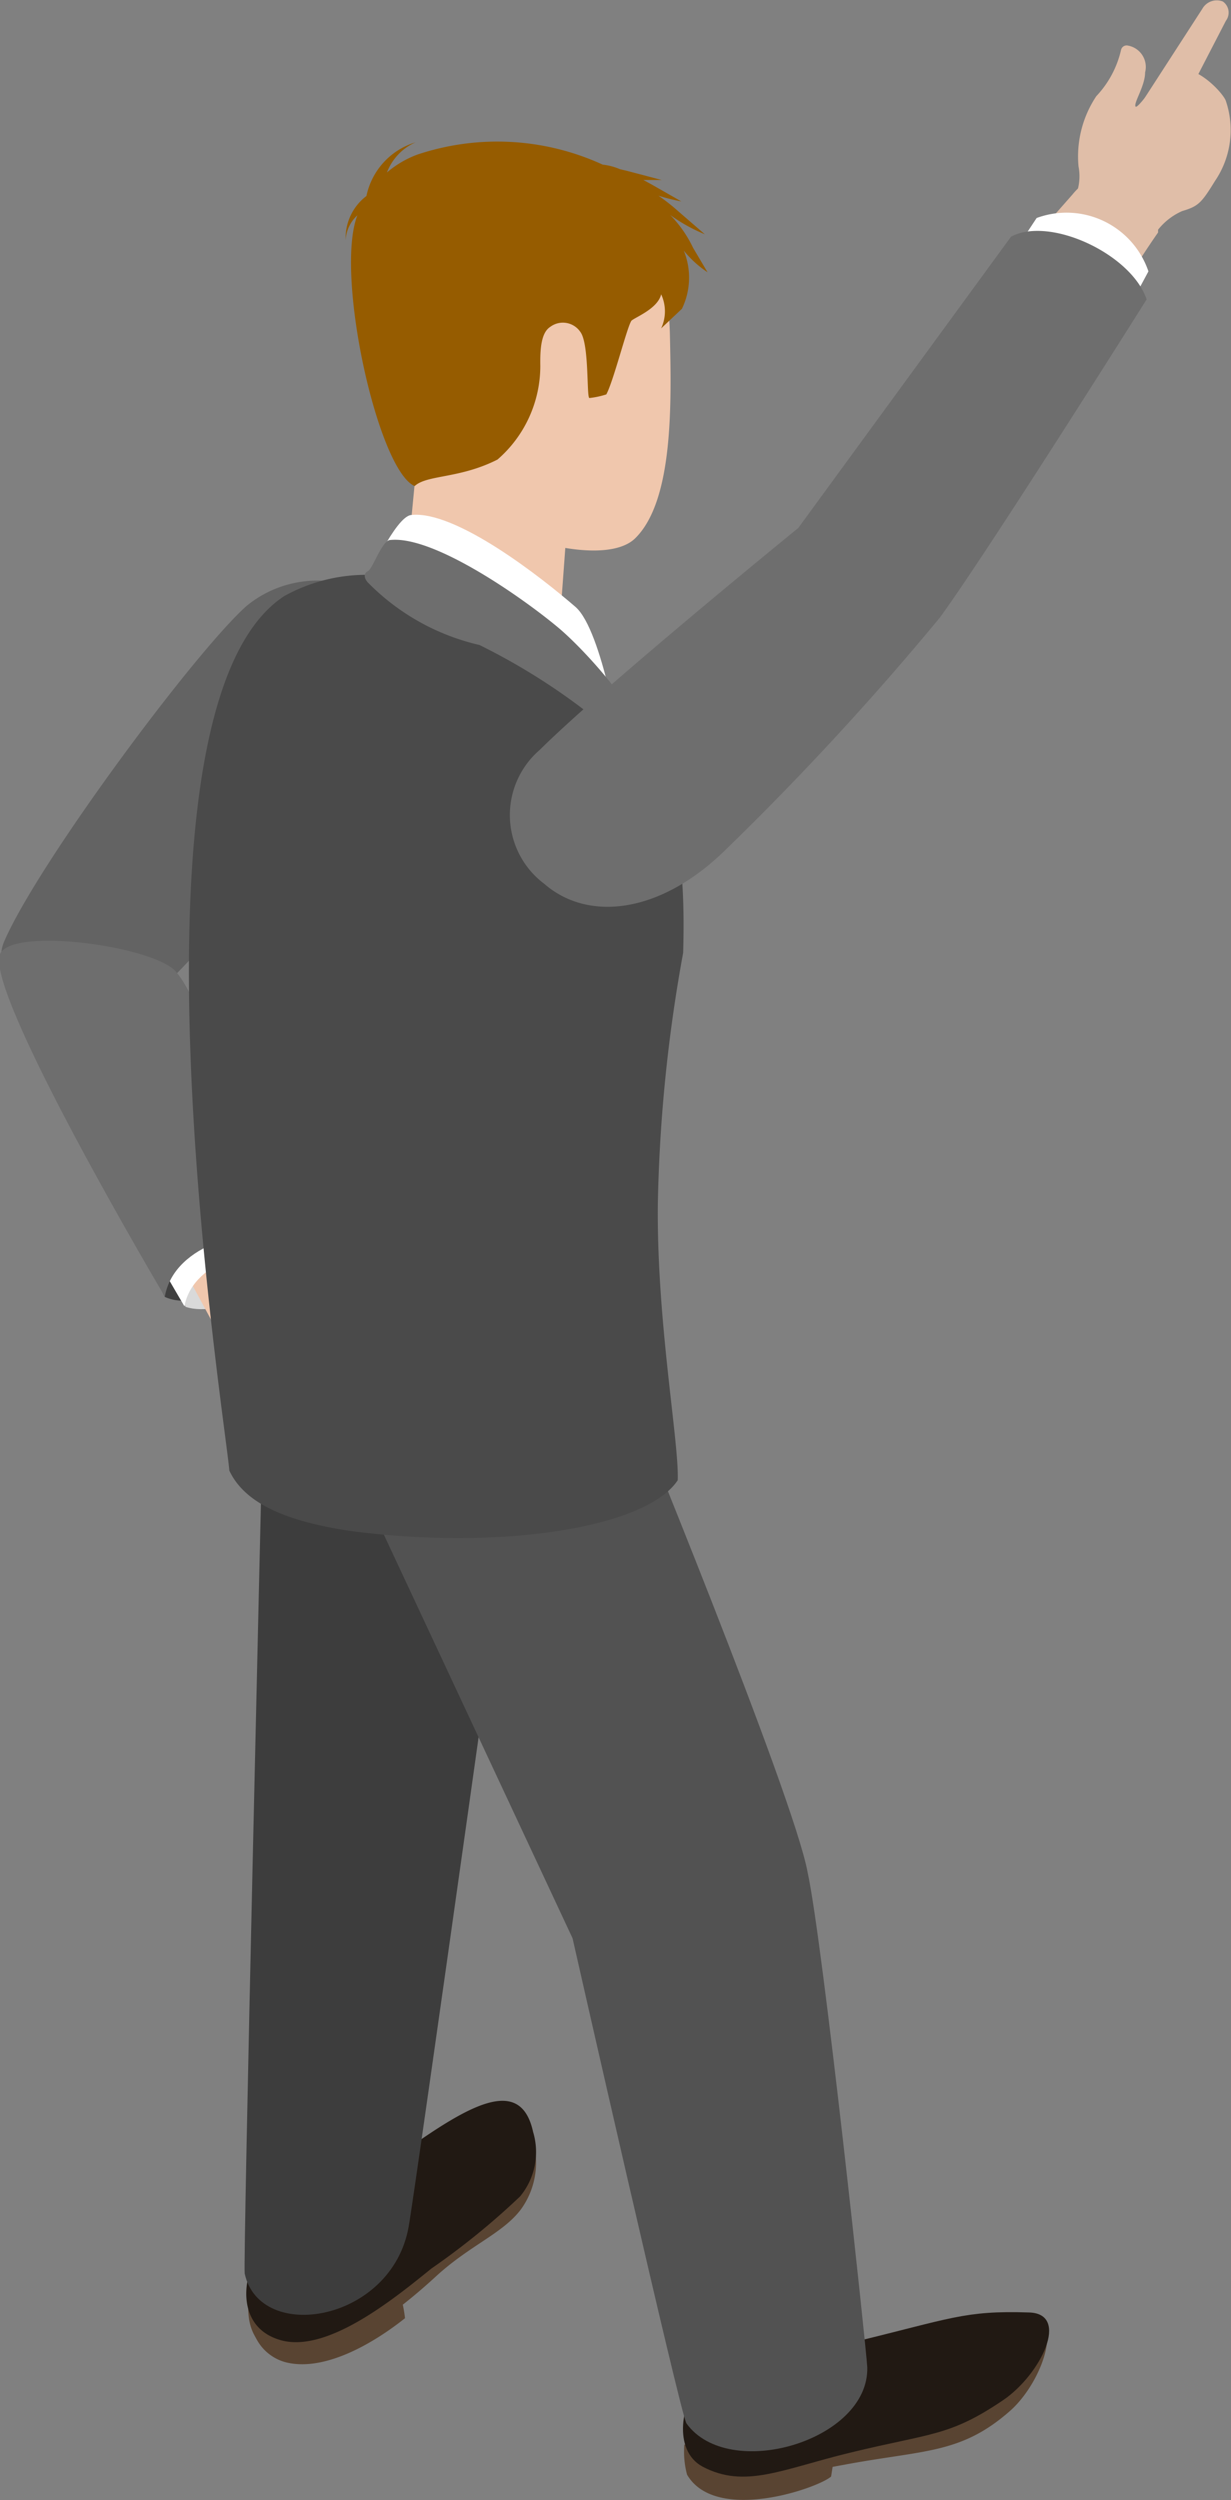 <svg height="82.91" viewBox="0 0 40.85 82.91" width="40.85" xmlns="http://www.w3.org/2000/svg"><rect x="0" y="0" width="40.85" height="82.91" fill="#808080" stroke="none"/><g fill="#e0bea8"><path d="m35.46 6.9a1.72 1.72 0 0 0 .33-1.38 3.6 3.6 0 0 1 .59-2.33 3.3 3.3 0 0 0 .82-1.53.19.19 0 0 1 .22-.15.72.72 0 0 1 .58.89c0 .45-.38 1-.32 1.13s.81-1 1-1.07c.78-.65 1.93.64 2 .89a3 3 0 0 1 -.36 2.65c-.45.73-.55.84-1.09 1a2.1 2.1 0 0 0 -.84.67c-.77.87-3.3-.28-2.93-.84z"/><path d="m39 3.94-1.1-.56 2-3.09a.55.55 0 0 1 .68-.24.45.45 0 0 1 .1.64z"/><path d="m36.74 10.4c.9-1.58 1.69-2.69 1.69-2.69 0-2.14-1.87-2.46-2.84-1.26l-1.71 1.94a15 15 0 0 1 2.86 2.01z"/></g><path d="m13.33 76.28a4.32 4.32 0 0 1 .11.6c-1.26 1-2.82 1.78-4 1.45a1.55 1.55 0 0 1 -1-2.06z" fill="#594432"/><path d="m9.33 78.12c1.54.42 4-1.58 5.13-2.62s2.21-1.42 2.82-2.22a2.64 2.64 0 0 0 .4-2.31c-.5-2.24-2.72-.31-5.54 1.73-1.81 1.31-3 1.42-3.57 2.5-.46.9-.63 2.53.76 2.92z" fill="#594432"/><path d="m9.32 77.61c1.54.43 3.74-1.36 5-2.38a24.36 24.36 0 0 0 2.94-2.39 2.31 2.31 0 0 0 .43-2.14c-.49-2.24-2.81-.42-5.63 1.62-1.81 1.31-3 1.43-3.56 2.51-.5.9-.57 2.39.82 2.78z" fill="#211913"/><path d="m13.56 73.85c-.56 3.15-4.93 3.88-5.44 1.55-.06-.3.57-26.87.57-26.87l8.61-1s-3.54 25.25-3.74 26.32z" fill="#3d3d3d"/><path d="m.14 31.22c1.14-2.63 6.39-9.68 8.06-11.14a3.71 3.71 0 0 1 4-.43c1.75.8 1.29 3.76 0 5.21a80.9 80.9 0 0 1 -6.3 7.39c-.97.92-6.66 1.07-5.76-1.03z" fill="#636363"/><path d="m8.7 39.21c.35 1.06.58 1.8.58 1.8-.25 1.45-2.7 2.52-3.81 2 0 0-.82-1.63-2-3.7z" fill="#404040"/><path d="m9.16 40c.31.91.51 1.55.51 1.55-.21.95-2.29 2.19-3.51 1.79 0 0-.89-1.49-1.91-3.34z" fill="#d9d9d9"/><path d="m6.73 41.41h2.42v3.11h-2.42z" fill="#f0c7ad" transform="matrix(-.88 .475 -.475 -.88 35.34 77)"/><path d="m9 39.62c.37 1.11.63 1.91.63 1.91-.78-.28-3.21.18-3.51 1.79 0 0-1-1.68-2.11-3.7z" fill="#fff"/><path d="m0 31.64c.41-.92 5.2-.25 5.86.61 1.14 1.34 3.42 8.75 3.42 8.75-.84-.31-3.49.19-3.81 2 0 0-6-10.11-5.47-11.36z" fill="#6e6e6e"/><path d="m13.54 18.35c-.34 2.63 4 3.11 5.1 1.45l.36-4.91-5.08-.5z" fill="#f0c7ad"/><path d="m13.1 11.79a7.36 7.36 0 0 0 1.47 4.41c1.34 1.48 5.39 2.72 6.5 1.66 1.29-1.25 1.21-4.51 1.16-6.78-.08-3.43-1.85-6.23-5.64-5.82-2.53.27-3.47 3.1-3.49 6.53z" fill="#f0c7ad"/><path d="m11.86 7.14a1.2 1.2 0 0 0 -.39.82 1.75 1.75 0 0 1 .69-1.46 2.36 2.36 0 0 1 1.63-1.78 1.79 1.79 0 0 0 -.95 1 3.37 3.37 0 0 1 1-.59 8.38 8.38 0 0 1 6.16.33 2 2 0 0 1 .57.15l.25.06 1.14.3c-.22 0-.42 0-.61 0l.26.14 1 .57a6.48 6.48 0 0 1 -.76-.19 6.53 6.53 0 0 1 .65.51l.89.77a5.6 5.6 0 0 1 -1.15-.64 4 4 0 0 1 .76 1.09l.48.81a3.5 3.5 0 0 1 -.79-.72 2.37 2.37 0 0 1 -.06 1.93l-.69.65a1.34 1.34 0 0 0 0-1.13c-.12.52-1 .81-1 .9-.15.26-.59 2-.82 2.42a2.8 2.8 0 0 1 -.56.12c-.1 0 0-1.79-.3-2.19a.7.7 0 0 0 -1-.17c-.3.19-.34.72-.33 1.3a4.11 4.11 0 0 1 -1.42 3.1c-1.26.64-2.34.5-2.75.88-1.22-.53-2.66-7.03-1.9-8.98z" fill="#965c00"/><path d="m13.64 17.08c1.48-.17 4.34 2.08 5.46 3.05.9.79 1.52 4.81 1.52 4.81s-.55-1.26-.94-1.42c-.68-.3-.81-1.13-1.34-1.89-1-1.42-6.16-2.39-6.16-2.39s.94-2.1 1.46-2.16z" fill="#fff"/><path d="m27.58 82.13c-.42.38-3.82 1.57-4.78-.06a2.93 2.93 0 0 1 -.09-1l5 .22z" fill="#594432"/><path d="m23.09 81.75c.95 1.17 2.49.42 4.87 0 2.7-.51 3.9-.35 5.54-1.78 1.06-.92 1.77-3 .76-3-2.16 0-2.65.74-6 1.53-2.17.52-3.52-.14-4.59.43a2 2 0 0 0 -.58 2.82z" fill="#594432"/><path d="m23.31 81.8c1.41.75 2.66.08 4.9-.46 2.7-.66 3.29-.53 5.09-1.75 1.24-.85 2.22-2.86.85-2.9-2.16-.07-2.58.2-5.9 1-2.18.52-4.08.34-4.94 1.21-.71.7-1 2.36 0 2.9z" fill="#211913"/><path d="m28.78 78.51c.06 2.44-4.6 3.8-6 1.86-.2-.29-3.78-16.09-3.78-16.09l-6.9-14.75 8.7-3.44s5.53 13.44 6 16c.51 2.33 1.96 15.91 1.98 16.42z" fill="#525252"/><path d="m9.43 19.77c-5.74 3.76-1.93 27.49-1.82 29 .47 1 1.68 1.65 4 2 5 .66 9.84-.1 10.88-1.68.05-1.26-.7-5.24-.66-9.15a51.26 51.26 0 0 1 .84-8.34c.08-2.79-.11-6.35-2.49-7.82-.65-.41-1.11-1.24-2.08-1.84-1.44-.9-2-1.45-3-2.05a5.63 5.63 0 0 0 -5.67-.12z" fill="#4a4a4a"/><path d="m12.94 17.91c1.47-.17 4.52 2 5.64 2.95.91.78 3.2 3.25 3.05 4.66a21.13 21.13 0 0 0 -5.72-4.13 7.57 7.57 0 0 1 -3.7-2.07c-.12-.13-.16-.3 0-.38s.46-1 .73-1.03z" fill="#6e6e6e"/><path d="m34.4 7.23a2.87 2.87 0 0 1 3.71 1.77l-.57 1.06-3.86-1.74z" fill="#fff"/><path d="m33.55 7.85c1.29-.69 4 .58 4.5 2.08 0 0-5.24 8.33-6.86 10.55a95.86 95.86 0 0 1 -7.13 7.72c-2.15 2.1-4.54 2.38-6 1.11a2.85 2.85 0 0 1 -.15-4.44c2.16-2.14 8.58-7.36 8.58-7.36z" fill="#6e6e6e"/></svg>